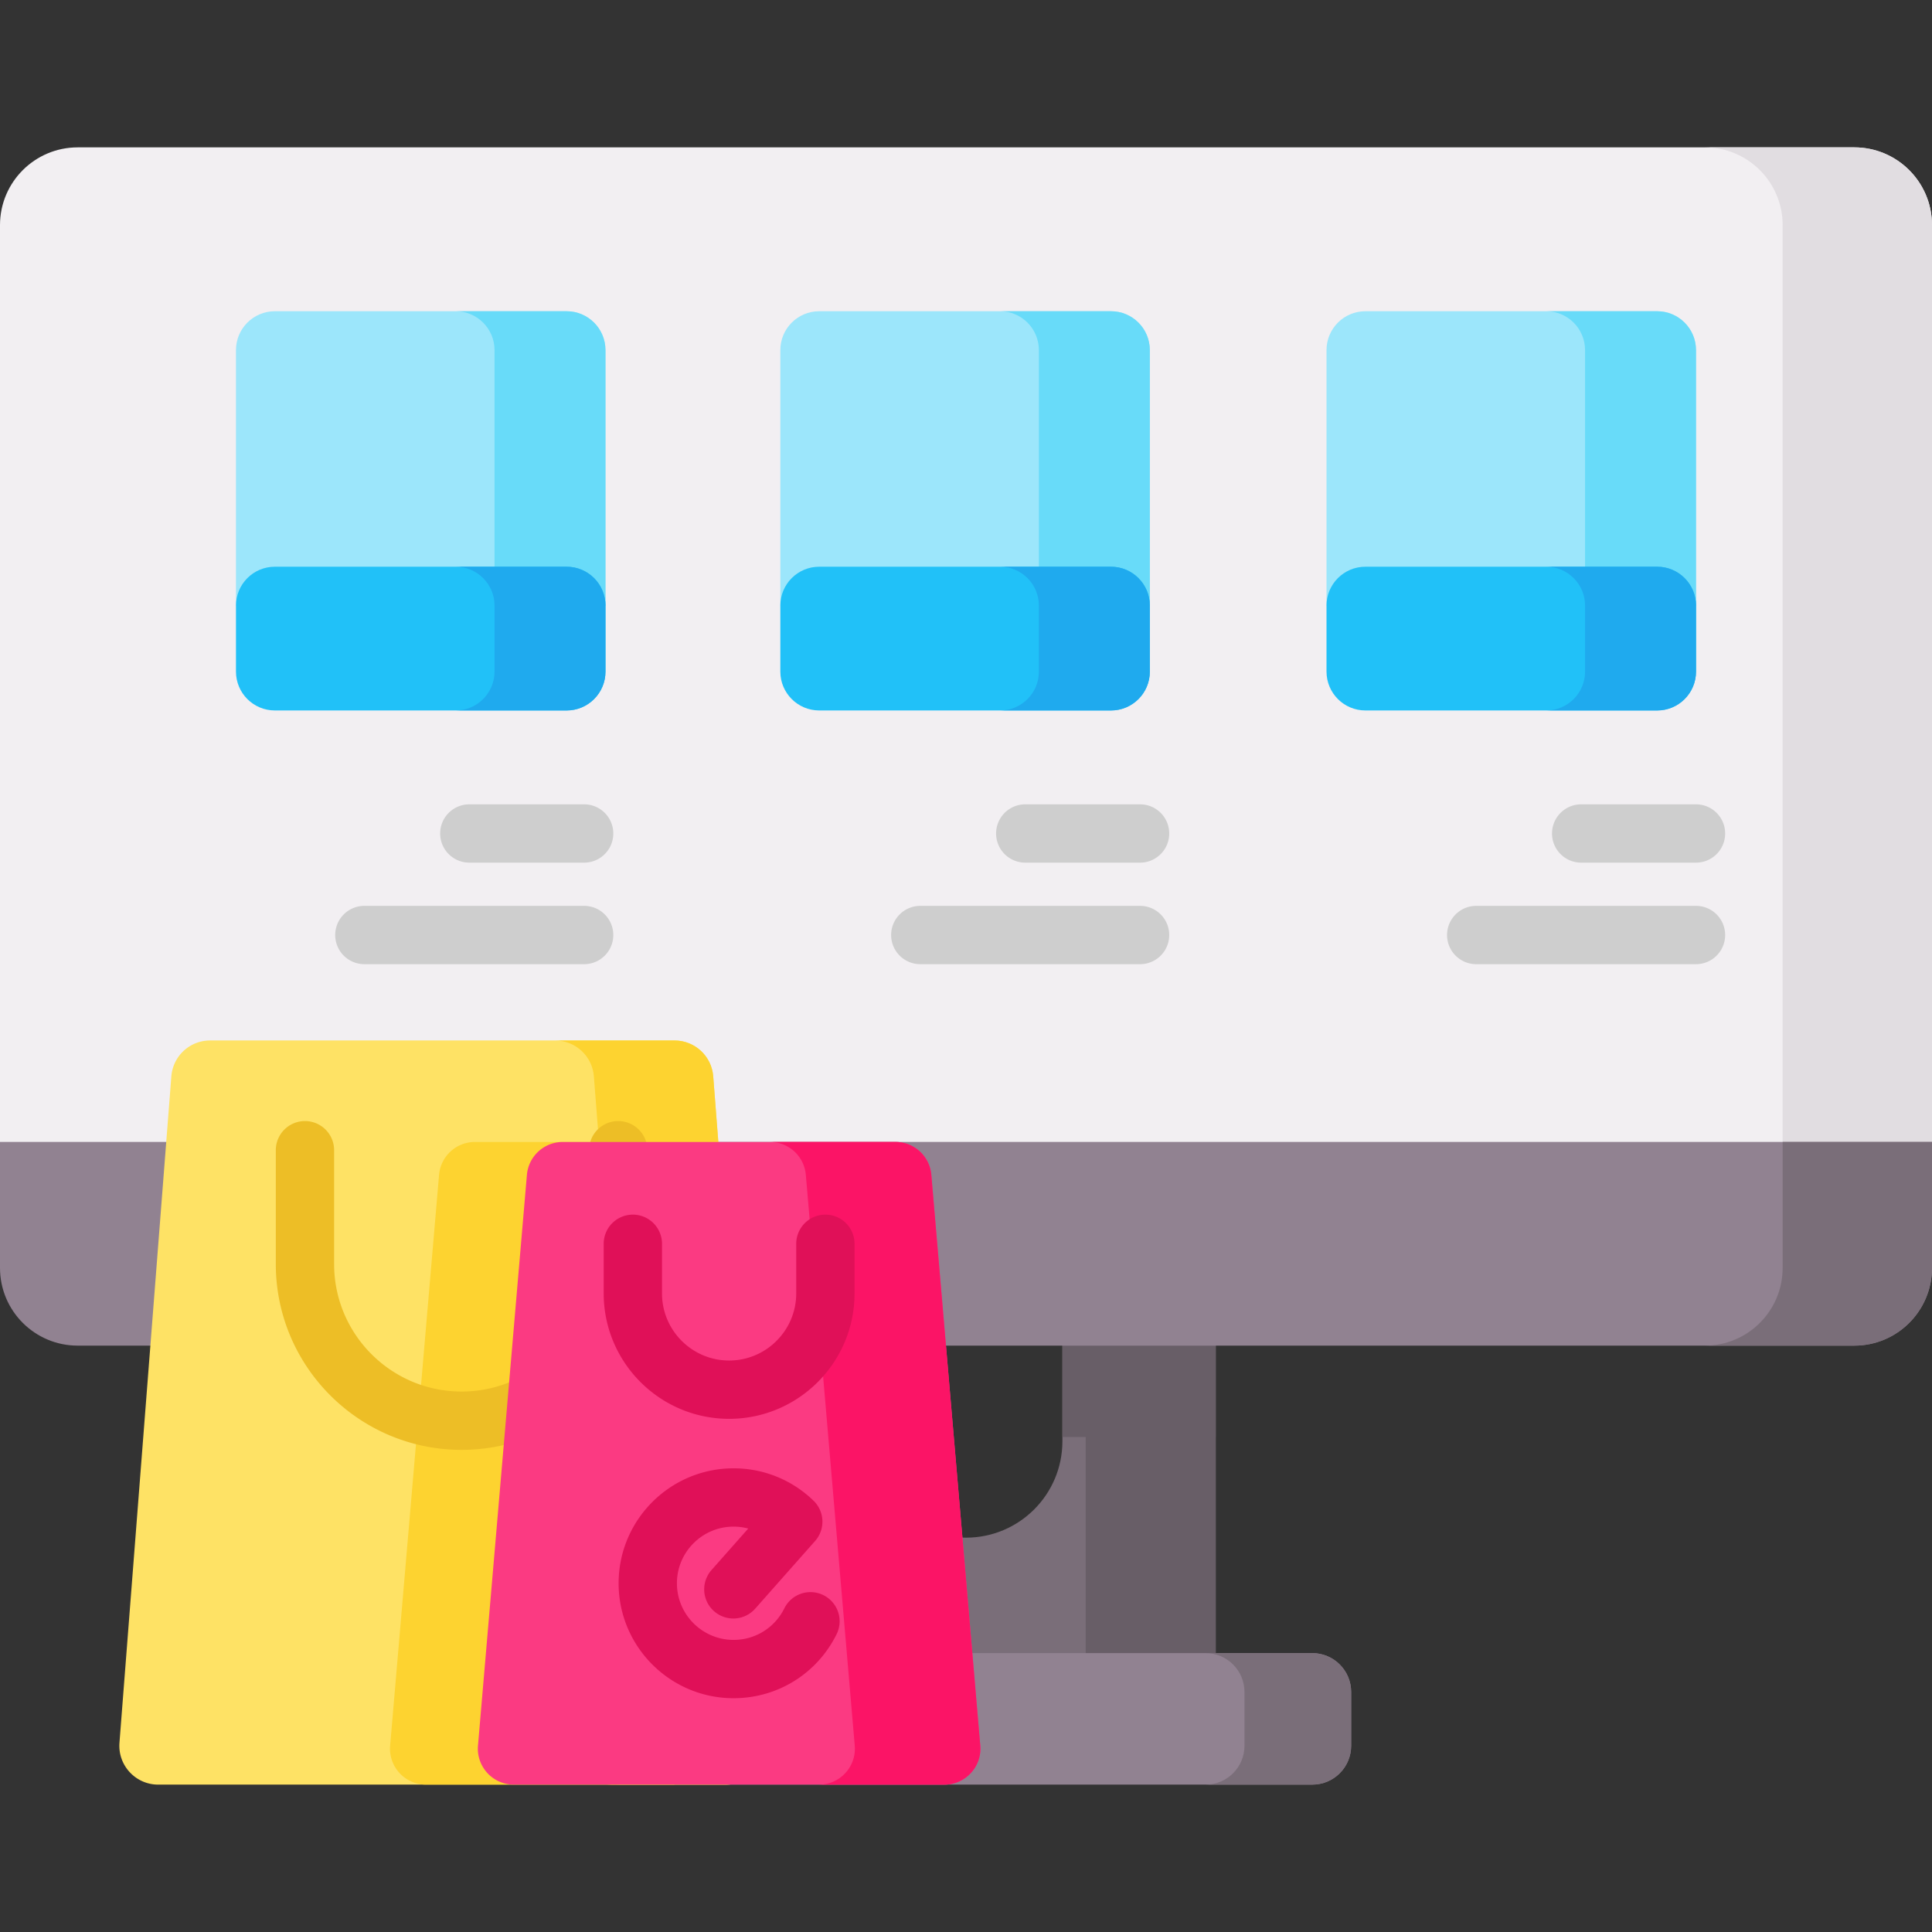 <svg xmlns="http://www.w3.org/2000/svg" xmlns:xlink="http://www.w3.org/1999/xlink" width="512" height="512" x="0" y="0" viewBox="0 0 512 512" style="enable-background:new 0 0 512 512" xml:space="preserve"><rect x="0" y="0" width="512" height="512" fill="#333333" stroke="none"/><g><path fill="#7a6e79" d="M322.179 346.337V453.96H189.821V346.337h40.63v35.613c0 14.11 11.438 25.548 25.548 25.548 14.11 0 25.548-11.438 25.548-25.548v-35.613z" opacity="1" data-original="#7a6e79"></path><g fill="#685e67"><path d="M287.73 346.337h34.449V453.96H287.73z" fill="#685e67" opacity="1" data-original="#685e67"></path><path d="M281.548 346.337h40.63v34.49h-40.63zM189.821 346.337h40.63v34.49h-40.63z" fill="#685e67" opacity="1" data-original="#685e67"></path></g><path fill="#f2eff2" d="M512 59.658v248.119H0V59.658c0-11.373 9.22-20.604 20.604-20.604h470.793c11.383 0 20.603 9.231 20.603 20.604z" opacity="1" data-original="#f2eff2"></path><path fill="#e1dde1" d="M512 59.658v248.119h-39.579V59.658c0-11.373-9.22-20.604-20.604-20.604h39.579c11.384 0 20.604 9.231 20.604 20.604z" opacity="1" data-original="#e1dde1"></path><path fill="#918291" d="M512 302.626v33.378c0 11.383-9.22 20.604-20.604 20.604H20.604C9.22 356.608 0 347.387 0 336.004v-33.378z" opacity="1" data-original="#918291"></path><path fill="#7a6e79" d="M512 302.626v33.378c0 11.383-9.22 20.604-20.604 20.604h-39.58c11.383 0 20.604-9.22 20.604-20.604v-33.378z" opacity="1" data-original="#7a6e79"></path><path fill="#918291" d="M347.768 472.941H164.232c-5.69 0-10.302-4.612-10.302-10.302v-14.243c0-5.69 4.612-10.302 10.302-10.302h183.536c5.69 0 10.302 4.612 10.302 10.302v14.243c0 5.689-4.613 10.302-10.302 10.302z" opacity="1" data-original="#918291"></path><path fill="#7a6e79" d="M358.07 448.396v14.247c0 5.687-4.615 10.302-10.302 10.302H319.5c5.687 0 10.302-4.615 10.302-10.302v-14.247c0-5.686-4.615-10.302-10.302-10.302h28.268c5.687.001 10.302 4.616 10.302 10.302z" opacity="1" data-original="#7a6e79"></path><path fill="#fee265" d="M202.761 461.84 189.01 285.236a10.302 10.302 0 0 0-10.271-9.502H55.681a10.303 10.303 0 0 0-10.271 9.502L31.659 461.84c-.466 5.987 4.266 11.102 10.271 11.102h150.561c6.004-.001 10.736-5.116 10.27-11.102z" opacity="1" data-original="#fee265"></path><path fill="#fdd330" d="M178.766 302.634h-52.913a9.532 9.532 0 0 0-9.497 8.717l-12.965 151.245c-.477 5.565 3.911 10.345 9.497 10.345h65.879V302.634z" opacity="1" data-original="#fdd330"></path><path fill="#fdd330" d="M192.489 472.946h-31.626c6.006 0 10.734-5.12 10.271-11.105l-13.753-176.604c-.412-5.367-4.893-9.498-10.271-9.498h31.627c5.388 0 9.859 4.131 10.271 9.498L202.76 461.84c.464 5.986-4.265 11.106-10.271 11.106z" opacity="1" data-original="#fdd330"></path><path fill="#edbe26" d="M122.326 384.228c-27.148 0-49.234-22.086-49.234-49.233v-30.177a7.726 7.726 0 1 1 15.452 0v30.177c0 18.627 15.154 33.781 33.781 33.781s33.781-15.154 33.781-33.781v-30.177a7.726 7.726 0 1 1 15.452 0v30.177c.002 27.147-22.084 49.233-49.232 49.233z" opacity="1" data-original="#edbe26"></path><path fill="#fb3a82" d="M139.636 311.351 126.67 462.596c-.477 5.565 3.911 10.345 9.497 10.345h114.116c5.585 0 9.974-4.781 9.497-10.345l-12.965-151.245a9.532 9.532 0 0 0-9.497-8.717h-88.185a9.531 9.531 0 0 0-9.497 8.717z" opacity="1" data-original="#fb3a82"></path><path fill="#fb1466" d="M250.279 472.946h-33.255c5.585 0 9.979-4.785 9.493-10.351l-12.963-151.244a9.532 9.532 0 0 0-9.493-8.721h33.255a9.532 9.532 0 0 1 9.493 8.721l12.972 151.244c.478 5.566-3.916 10.351-9.502 10.351z" opacity="1" data-original="#fb1466"></path><path fill="#e01058" d="M194.401 450.043c-16.797 0-30.462-13.665-30.462-30.462s13.665-30.462 30.462-30.462c7.96 0 15.49 3.051 21.203 8.591a7.727 7.727 0 0 1 .406 10.668l-15.89 17.949a7.726 7.726 0 0 1-11.57-10.242l9.742-11.005a15.076 15.076 0 0 0-3.891-.508c-8.276 0-15.009 6.733-15.009 15.009s6.733 15.01 15.009 15.01c5.746 0 10.903-3.205 13.458-8.364a7.724 7.724 0 0 1 10.353-3.495 7.726 7.726 0 0 1 3.495 10.353c-5.18 10.46-15.643 16.958-27.306 16.958zM193.225 376.006c-18.328 0-33.239-14.911-33.239-33.239v-13.15a7.726 7.726 0 1 1 15.452 0v13.15c0 9.807 7.979 17.786 17.786 17.786s17.786-7.979 17.786-17.786v-13.15a7.726 7.726 0 1 1 15.452 0v13.15c.002 18.328-14.909 33.239-33.237 33.239z" opacity="1" data-original="#e01058"></path><path fill="#9ce6fb" d="M304.717 160.489h-97.919V92.782c0-5.69 4.612-10.302 10.302-10.302h77.315c5.69 0 10.302 4.612 10.302 10.302z" opacity="1" data-original="#9ce6fb"></path><path fill="#68dbf9" d="M275.316 92.781c0-5.687-4.615-10.302-10.302-10.302h29.399c5.687 0 10.302 4.615 10.302 10.302v67.709h-29.399" opacity="1" data-original="#68dbf9"></path><path fill="#21c1f8" d="M294.42 188.279H217.1c-5.69 0-10.302-4.612-10.302-10.302V160.49c0-5.69 4.612-10.302 10.302-10.302h77.32c5.69 0 10.302 4.612 10.302 10.302v17.488c0 5.689-4.612 10.301-10.302 10.301z" opacity="1" data-original="#21c1f8"></path><path fill="#1faaee" d="M304.717 160.489v17.492c0 5.687-4.605 10.302-10.302 10.302h-29.401c5.687 0 10.302-4.615 10.302-10.302v-17.492c0-5.687-4.615-10.302-10.302-10.302h29.401c5.697 0 10.302 4.615 10.302 10.302z" opacity="1" data-original="#1faaee"></path><path fill="#9ce6fb" d="M160.455 160.49H62.536V92.782c0-5.69 4.612-10.302 10.302-10.302h77.315c5.69 0 10.302 4.612 10.302 10.302z" opacity="1" data-original="#9ce6fb"></path><path fill="#68dbf9" d="M160.453 92.781v67.709h-29.399V92.781c0-5.687-4.615-10.302-10.302-10.302h29.399c5.687 0 10.302 4.616 10.302 10.302z" opacity="1" data-original="#68dbf9"></path><path fill="#21c1f8" d="M150.158 188.279h-77.32c-5.69 0-10.302-4.612-10.302-10.302V160.49c0-5.69 4.612-10.302 10.302-10.302h77.32c5.69 0 10.302 4.612 10.302 10.302v17.488c0 5.689-4.612 10.301-10.302 10.301z" opacity="1" data-original="#21c1f8"></path><path fill="#1faaee" d="M160.455 160.489v17.492c0 5.687-4.605 10.302-10.302 10.302h-29.401c5.687 0 10.302-4.615 10.302-10.302v-17.492c0-5.687-4.615-10.302-10.302-10.302h29.401c5.697 0 10.302 4.615 10.302 10.302z" opacity="1" data-original="#1faaee"></path><path fill="#9ce6fb" d="M449.459 160.489H351.54V92.782c0-5.69 4.612-10.302 10.302-10.302h77.315c5.69 0 10.302 4.612 10.302 10.302z" opacity="1" data-original="#9ce6fb"></path><path fill="#68dbf9" d="M449.456 92.781v67.709h-29.399V92.781c0-5.687-4.615-10.302-10.302-10.302h29.399c5.687 0 10.302 4.616 10.302 10.302z" opacity="1" data-original="#68dbf9"></path><path fill="#21c1f8" d="M439.162 188.279h-77.32c-5.69 0-10.302-4.612-10.302-10.302V160.49c0-5.69 4.612-10.302 10.302-10.302h77.32c5.69 0 10.302 4.612 10.302 10.302v17.488c0 5.689-4.613 10.301-10.302 10.301z" opacity="1" data-original="#21c1f8"></path><path fill="#1faaee" d="M449.459 160.489v17.492c0 5.687-4.605 10.302-10.302 10.302h-29.401c5.687 0 10.302-4.615 10.302-10.302v-17.492c0-5.687-4.615-10.302-10.302-10.302h29.401c5.697 0 10.302 4.615 10.302 10.302z" opacity="1" data-original="#1faaee"></path><path fill="#cecece" d="M449.457 228.609h-30.43a7.726 7.726 0 1 1 0-15.452h30.43a7.726 7.726 0 1 1 0 15.452zM449.457 255.517h-58.244a7.726 7.726 0 1 1 0-15.452h58.244a7.726 7.726 0 1 1 0 15.452zM302.131 228.609h-30.43a7.726 7.726 0 1 1 0-15.452h30.43a7.726 7.726 0 1 1 0 15.452zM302.131 255.517h-58.244a7.726 7.726 0 1 1 0-15.452h58.244a7.726 7.726 0 1 1 0 15.452zM154.804 228.609h-30.429a7.726 7.726 0 1 1 0-15.452h30.429a7.726 7.726 0 1 1 0 15.452zM154.804 255.517H96.56a7.726 7.726 0 1 1 0-15.452h58.244a7.726 7.726 0 1 1 0 15.452z" opacity="1" data-original="#cecece"></path></g></svg>